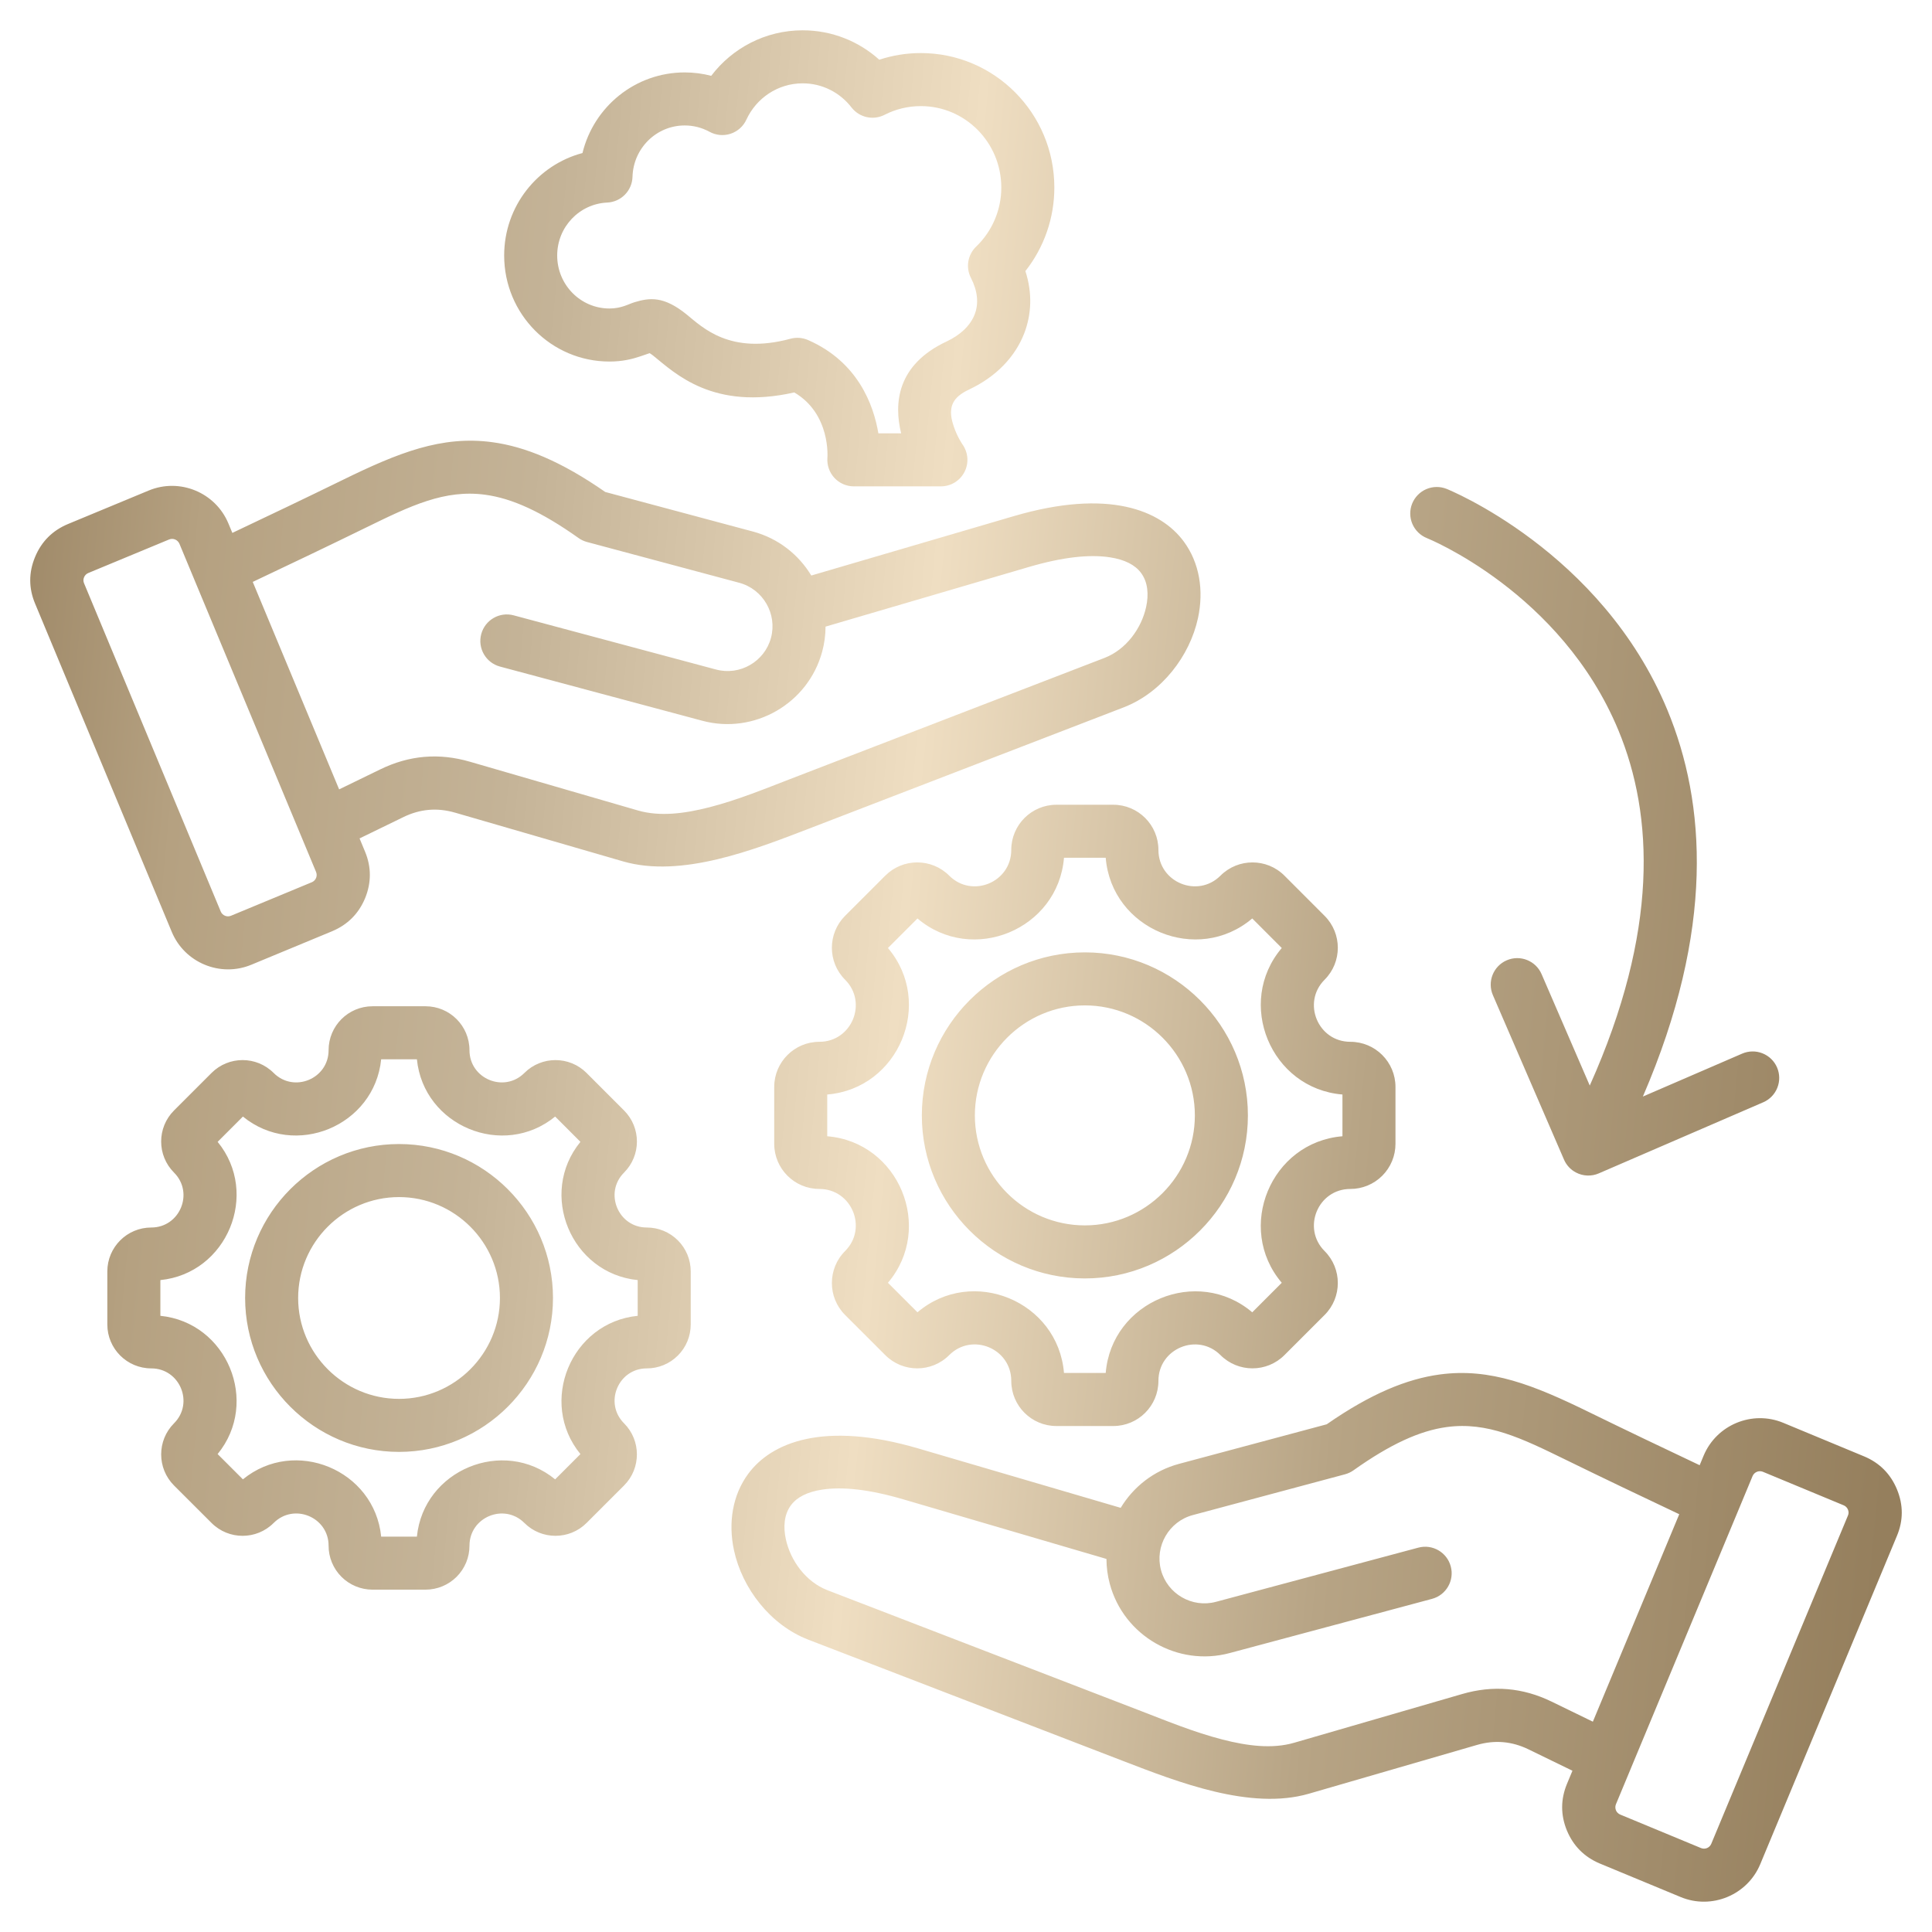 <?xml version="1.0" encoding="UTF-8"?> <svg xmlns="http://www.w3.org/2000/svg" width="112" height="112" viewBox="0 0 112 112" fill="none"><path fill-rule="evenodd" clip-rule="evenodd" d="M20.844 48.604L21.16 49.365L21.161 49.366C21.532 50.263 21.533 51.166 21.166 52.069L21.163 52.075C20.793 52.964 20.154 53.606 19.255 53.984L19.251 53.986L14.574 55.925C12.779 56.674 10.701 55.814 9.957 54.021C7.318 47.68 4.675 41.339 2.037 34.999C1.659 34.103 1.658 33.195 2.031 32.293C2.403 31.393 3.046 30.751 3.94 30.379L8.622 28.436C10.415 27.691 12.486 28.543 13.238 30.338L13.239 30.339L13.469 30.893C15.614 29.878 17.755 28.856 19.887 27.813C23.081 26.25 25.605 25.237 28.537 25.634C30.434 25.89 32.526 26.738 35.088 28.521L43.648 30.814C45.116 31.207 46.298 32.151 47.032 33.364L58.767 29.922C64.262 28.31 67.285 29.582 68.621 31.387C69.542 32.631 69.793 34.24 69.448 35.833C68.973 38.028 67.348 40.155 65.138 41.008L46.874 48.046C43.721 49.259 39.501 50.917 36.118 49.935L26.388 47.112L26.385 47.112C25.351 46.81 24.359 46.894 23.389 47.366L20.844 48.604ZM11.246 33.552L10.402 31.523C10.354 31.411 10.265 31.322 10.152 31.275C10.04 31.229 9.913 31.229 9.801 31.275L5.121 33.217C5.065 33.24 5.013 33.274 4.971 33.317C4.928 33.36 4.894 33.411 4.872 33.468C4.848 33.522 4.836 33.581 4.836 33.64C4.836 33.699 4.849 33.757 4.872 33.811L4.874 33.816C7.513 40.157 10.156 46.498 12.796 52.84L12.796 52.841C12.819 52.897 12.853 52.947 12.895 52.989C12.938 53.031 12.988 53.065 13.044 53.087C13.099 53.11 13.159 53.122 13.219 53.122C13.278 53.121 13.338 53.109 13.393 53.086L18.067 51.148L18.072 51.147C18.188 51.096 18.273 51.014 18.325 50.894C18.37 50.78 18.368 50.654 18.32 50.542L17.452 48.456L17.443 48.435C15.381 43.48 13.316 38.525 11.253 33.57C11.251 33.564 11.248 33.558 11.246 33.552ZM19.66 45.761L22.043 44.602C23.727 43.781 25.451 43.636 27.244 44.159L36.975 46.982C38.265 47.357 39.708 47.16 41.131 46.796C42.771 46.375 44.384 45.71 45.769 45.177L64.031 38.139C65.283 37.656 66.174 36.426 66.443 35.183C66.595 34.483 66.554 33.763 66.15 33.216C65.8 32.743 65.197 32.44 64.348 32.309C63.172 32.128 61.624 32.287 59.632 32.872L47.858 36.326C47.856 36.813 47.792 37.298 47.665 37.768C46.857 40.785 43.725 42.594 40.711 41.782L28.985 38.642C28.165 38.422 27.678 37.578 27.898 36.759C28.117 35.939 28.96 35.452 29.78 35.672L41.506 38.812L41.509 38.812C42.891 39.185 44.325 38.355 44.696 36.973C45.066 35.59 44.236 34.154 42.853 33.784L34.029 31.42C33.853 31.373 33.686 31.295 33.538 31.189C31.398 29.67 29.693 28.892 28.125 28.68C25.777 28.363 23.796 29.323 21.238 30.574C19.05 31.645 16.853 32.693 14.652 33.734C16.321 37.743 17.991 41.752 19.66 45.761ZM91.156 102.651L88.611 101.413C87.641 100.941 86.649 100.857 85.615 101.158L85.612 101.159L75.882 103.982C72.498 104.964 68.279 103.306 65.126 102.093L46.862 95.055C44.652 94.202 43.027 92.075 42.552 89.88C42.207 88.287 42.458 86.678 43.379 85.434C44.715 83.629 47.738 82.356 53.233 83.968L64.968 87.411C65.701 86.198 66.883 85.254 68.351 84.861L76.911 82.568C79.474 80.785 81.566 79.937 83.463 79.68C86.395 79.284 88.919 80.297 92.112 81.86C94.245 82.903 96.386 83.925 98.531 84.94L98.761 84.385L98.762 84.383C99.513 82.59 101.585 81.738 103.378 82.482L108.06 84.426L108.061 84.426C108.954 84.798 109.597 85.44 109.969 86.34C110.342 87.242 110.341 88.151 109.963 89.046C107.324 95.386 104.682 101.727 102.044 108.067C101.299 109.861 99.221 110.721 97.426 109.972L92.745 108.031L92.741 108.03C91.845 107.653 91.207 107.011 90.834 106.115L90.831 106.109C90.467 105.213 90.468 104.31 90.839 103.412L90.84 103.41L91.156 102.651ZM97.348 87.781C95.147 86.74 92.949 85.692 90.761 84.621C88.204 83.37 86.222 82.41 83.874 82.727C82.307 82.939 80.602 83.717 78.462 85.236C78.313 85.342 78.147 85.42 77.97 85.467L69.147 87.831C67.764 88.201 66.934 89.637 67.304 91.02C67.674 92.402 69.109 93.232 70.491 92.859L70.493 92.859L82.22 89.719C83.039 89.499 83.883 89.986 84.102 90.806C84.322 91.625 83.835 92.469 83.015 92.688L71.291 95.828C68.275 96.641 65.142 94.832 64.335 91.815C64.208 91.345 64.144 90.86 64.142 90.373L52.368 86.919C50.376 86.334 48.828 86.175 47.652 86.356C46.803 86.487 46.2 86.79 45.85 87.263C45.446 87.81 45.405 88.529 45.556 89.23C45.826 90.474 46.717 91.703 47.968 92.186L66.23 99.223C67.616 99.757 69.229 100.422 70.868 100.843C72.291 101.207 73.735 101.404 75.025 101.029L84.753 98.207C86.549 97.683 88.272 97.828 89.956 98.648L92.34 99.808C94.008 95.799 95.678 91.791 97.348 87.781ZM94.548 102.503L93.68 104.589C93.631 104.707 93.631 104.827 93.68 104.951C93.73 105.065 93.816 105.146 93.932 105.195L98.607 107.133L98.609 107.134C98.721 107.18 98.846 107.18 98.958 107.134C99.069 107.088 99.158 106.999 99.204 106.887L99.204 106.887C101.843 100.545 104.486 94.204 107.127 87.858L107.129 87.853C107.177 87.741 107.174 87.628 107.128 87.515C107.106 87.459 107.072 87.407 107.029 87.364C106.986 87.321 106.935 87.287 106.879 87.264L102.199 85.322C102.087 85.276 101.96 85.276 101.848 85.322C101.735 85.369 101.645 85.458 101.598 85.57L100.754 87.599C100.751 87.605 100.749 87.611 100.747 87.616C98.684 92.572 96.619 97.527 94.556 102.482C94.554 102.489 94.551 102.496 94.548 102.503ZM37.661 20.473C37.536 20.516 37.281 20.604 37.106 20.663C36.639 20.819 36.08 20.959 35.331 20.959C31.962 20.959 29.227 18.212 29.227 14.812C29.227 11.959 31.154 9.567 33.767 8.871C34.42 6.186 36.827 4.198 39.694 4.198C40.224 4.198 40.739 4.267 41.23 4.395C42.449 2.79 44.371 1.757 46.532 1.757C48.236 1.757 49.792 2.4 50.972 3.462C51.75 3.206 52.563 3.076 53.382 3.076C57.649 3.076 61.121 6.562 61.121 10.87C61.123 12.627 60.532 14.335 59.443 15.715C59.859 17.001 59.796 18.24 59.37 19.337C58.847 20.681 57.754 21.84 56.179 22.58L56.179 22.581C55.704 22.803 55.397 23.056 55.25 23.362C55.028 23.824 55.159 24.331 55.296 24.737C55.496 25.333 55.798 25.766 55.798 25.766C55.961 25.996 56.058 26.267 56.078 26.548C56.098 26.83 56.041 27.111 55.911 27.362C55.782 27.613 55.586 27.823 55.345 27.97C55.104 28.117 54.827 28.195 54.545 28.195H49.499C49.287 28.195 49.077 28.151 48.883 28.066C48.689 27.982 48.514 27.857 48.37 27.702C48.227 27.546 48.116 27.363 48.047 27.163C47.977 26.962 47.95 26.75 47.966 26.539C47.966 26.539 48.172 23.997 46.045 22.75C41.349 23.809 39.154 21.659 37.866 20.616C37.801 20.565 37.732 20.517 37.661 20.473ZM39.801 18.227C40.724 18.974 42.313 20.588 45.826 19.637C46.164 19.545 46.524 19.572 46.845 19.713C49.73 20.978 50.641 23.462 50.92 25.12H52.24C51.817 23.396 51.983 21.155 54.871 19.798C55.656 19.429 56.243 18.894 56.504 18.224C56.749 17.591 56.673 16.862 56.286 16.11C56.134 15.815 56.081 15.479 56.136 15.153C56.191 14.826 56.349 14.525 56.589 14.296C57.051 13.853 57.418 13.321 57.668 12.732C57.919 12.143 58.048 11.509 58.046 10.87C58.046 8.267 55.96 6.151 53.382 6.151C52.626 6.151 51.912 6.332 51.279 6.656C50.96 6.82 50.593 6.866 50.243 6.788C49.894 6.71 49.582 6.512 49.362 6.228C48.705 5.378 47.682 4.831 46.532 4.831C45.086 4.831 43.841 5.694 43.269 6.936C43.181 7.127 43.054 7.299 42.897 7.439C42.74 7.58 42.555 7.686 42.355 7.753C42.154 7.819 41.943 7.843 41.733 7.824C41.523 7.804 41.319 7.742 41.134 7.641C40.692 7.399 40.197 7.272 39.694 7.273C38.046 7.273 36.713 8.6 36.667 10.25C36.657 10.638 36.499 11.008 36.227 11.285C35.955 11.562 35.588 11.726 35.2 11.743C33.582 11.816 32.301 13.164 32.301 14.812C32.301 16.506 33.653 17.884 35.331 17.884C36.027 17.884 36.421 17.631 36.784 17.52C37.666 17.253 38.48 17.157 39.801 18.227ZM78.279 68.925C76.403 68.925 75.462 71.198 76.788 72.525C77.81 73.546 77.81 75.208 76.788 76.23L74.459 78.558C73.438 79.58 71.776 79.58 70.754 78.558C69.428 77.232 67.155 78.173 67.155 80.049C67.155 81.499 65.982 82.668 64.537 82.668H61.243C59.797 82.668 58.624 81.499 58.624 80.049C58.624 78.171 56.353 77.231 55.025 78.558C54.003 79.581 52.344 79.581 51.322 78.559L48.991 76.23C47.97 75.208 47.97 73.546 48.991 72.525C50.318 71.198 49.377 68.925 47.501 68.925C46.055 68.925 44.882 67.753 44.882 66.307V63.013C44.882 61.567 46.055 60.394 47.501 60.394C49.377 60.394 50.318 58.122 48.991 56.795C47.969 55.773 47.969 54.114 48.991 53.092L51.322 50.761C52.344 49.739 54.003 49.739 55.025 50.761C56.352 52.088 58.624 51.148 58.624 49.271C58.624 47.825 59.797 46.652 61.243 46.652H64.537C65.982 46.652 67.155 47.825 67.155 49.271C67.155 51.148 69.428 52.088 70.754 50.761C71.776 49.74 73.438 49.74 74.459 50.761L76.788 53.092C77.81 54.114 77.81 55.773 76.788 56.795C75.462 58.122 76.403 60.394 78.279 60.394C79.729 60.394 80.897 61.567 80.897 63.013V66.307C80.898 66.651 80.83 66.991 80.699 67.309C80.567 67.627 80.374 67.916 80.131 68.159C79.888 68.402 79.599 68.595 79.281 68.727C78.963 68.858 78.623 68.926 78.279 68.925ZM47.956 63.45V65.87C52.114 66.21 54.172 71.184 51.474 74.364L53.186 76.075C56.368 73.375 61.339 75.433 61.68 79.593H64.099C64.44 75.438 69.414 73.377 72.594 76.076L74.305 74.364C71.607 71.184 73.668 66.211 77.823 65.87V63.45C73.668 63.109 71.608 58.136 74.305 54.957L72.594 53.244C69.414 55.942 64.44 53.884 64.099 49.726H61.68C61.339 53.883 56.366 55.942 53.187 53.245L51.475 54.957C54.172 58.136 52.113 63.109 47.956 63.45ZM62.891 74.112C57.684 74.112 53.44 69.865 53.44 64.661C53.44 59.454 57.684 55.21 62.891 55.21C68.095 55.21 72.342 59.454 72.342 64.661C72.342 69.865 68.095 74.112 62.891 74.112ZM62.891 71.037C66.402 71.037 69.267 68.172 69.267 64.661C69.267 61.148 66.402 58.284 62.891 58.284C59.378 58.284 56.514 61.148 56.514 64.661C56.514 68.172 59.378 71.037 62.891 71.037ZM37.495 79.327C35.836 79.327 35.003 81.338 36.177 82.511C37.17 83.505 37.17 85.121 36.177 86.115L34.003 88.288C33.01 89.281 31.393 89.281 30.4 88.288C29.227 87.115 27.216 87.947 27.216 89.607C27.216 89.941 27.151 90.273 27.023 90.582C26.895 90.891 26.707 91.172 26.471 91.408C26.234 91.645 25.953 91.832 25.644 91.96C25.335 92.088 25.004 92.154 24.669 92.154H21.595C21.261 92.154 20.929 92.088 20.62 91.96C20.311 91.832 20.03 91.645 19.794 91.408C19.557 91.172 19.37 90.891 19.242 90.582C19.114 90.273 19.048 89.941 19.049 89.607C19.049 87.945 17.039 87.113 15.864 88.288C14.87 89.282 13.257 89.282 12.264 88.288L10.088 86.115C9.095 85.121 9.095 83.505 10.088 82.511C11.262 81.338 10.43 79.327 8.769 79.327C7.363 79.327 6.222 78.187 6.222 76.781V73.707C6.222 72.3 7.363 71.16 8.769 71.16C10.43 71.16 11.262 69.149 10.088 67.976C9.094 66.981 9.094 65.369 10.088 64.375L12.263 62.2C13.257 61.205 14.87 61.205 15.864 62.2C17.038 63.373 19.049 62.541 19.049 60.88C19.049 59.474 20.189 58.334 21.595 58.334H24.669C26.076 58.334 27.216 59.474 27.216 60.88C27.216 62.541 29.227 63.373 30.4 62.2C31.393 61.206 33.01 61.206 34.003 62.2L36.177 64.375C37.171 65.369 37.171 66.981 36.177 67.976C35.003 69.149 35.836 71.16 37.495 71.16C37.83 71.16 38.161 71.225 38.47 71.353C38.779 71.481 39.06 71.669 39.297 71.905C39.533 72.142 39.721 72.423 39.849 72.732C39.977 73.041 40.042 73.372 40.042 73.707V76.781C40.042 77.115 39.977 77.447 39.849 77.756C39.721 78.065 39.533 78.346 39.297 78.582C39.06 78.819 38.779 79.006 38.47 79.134C38.161 79.262 37.83 79.328 37.495 79.327ZM9.297 74.208V76.279C13.165 76.667 15.077 81.286 12.616 84.294L14.082 85.759C17.093 83.297 21.709 85.208 22.097 89.079H24.168C24.556 85.213 29.175 83.299 32.183 85.76L33.648 84.295C31.188 81.286 33.101 76.667 36.968 76.279V74.208C33.102 73.82 31.188 69.202 33.648 66.194L32.183 64.728C29.174 67.188 24.556 65.277 24.168 61.408H22.097C21.709 65.276 17.091 67.188 14.082 64.728L12.617 66.194C15.077 69.202 13.165 73.82 9.297 74.208ZM23.133 84.168C18.217 84.168 14.21 80.158 14.21 75.245C14.21 70.329 18.217 66.321 23.133 66.321C28.047 66.321 32.057 70.329 32.057 75.245C32.057 80.158 28.047 84.168 23.133 84.168ZM23.133 81.094C26.354 81.094 28.982 78.465 28.982 75.245C28.982 72.023 26.354 69.396 23.133 69.396C19.911 69.396 17.284 72.023 17.284 75.245C17.284 78.465 19.911 81.094 23.133 81.094ZM95.239 63.568L100.996 61.079C101.37 60.918 101.793 60.911 102.172 61.062C102.551 61.212 102.855 61.506 103.017 61.88C103.178 62.255 103.185 62.678 103.034 63.057C102.884 63.436 102.59 63.74 102.215 63.901L92.686 68.021C92.475 68.113 92.247 68.156 92.017 68.147C91.787 68.138 91.563 68.078 91.36 67.971C91.049 67.808 90.803 67.543 90.665 67.22L86.545 57.691C86.208 56.912 86.567 56.006 87.346 55.67C88.125 55.333 89.03 55.692 89.367 56.471L92.16 62.931C96.165 53.988 95.861 47.263 93.822 42.339C90.501 34.319 82.719 31.195 82.719 31.195C82.341 31.044 82.038 30.748 81.877 30.373C81.717 29.998 81.712 29.575 81.863 29.197C82.015 28.819 82.311 28.516 82.685 28.355C83.06 28.195 83.483 28.19 83.862 28.341C83.862 28.341 92.837 31.925 96.662 41.163C98.889 46.54 99.424 53.874 95.239 63.568Z" fill="url(#paint0_linear_146_140)"></path><defs><linearGradient id="paint0_linear_146_140" x1="-0.418" y1="21.646" x2="136.983" y2="34.795" gradientUnits="userSpaceOnUse"><stop stop-color="#9A8463"></stop><stop offset="0.093" stop-color="#B5A181"></stop><stop offset="0.23" stop-color="#C4B397"></stop><stop offset="0.403" stop-color="#EFDEC2"></stop><stop offset="0.603" stop-color="#B7A485"></stop><stop offset="0.836" stop-color="#957F5D"></stop></linearGradient></defs></svg> 